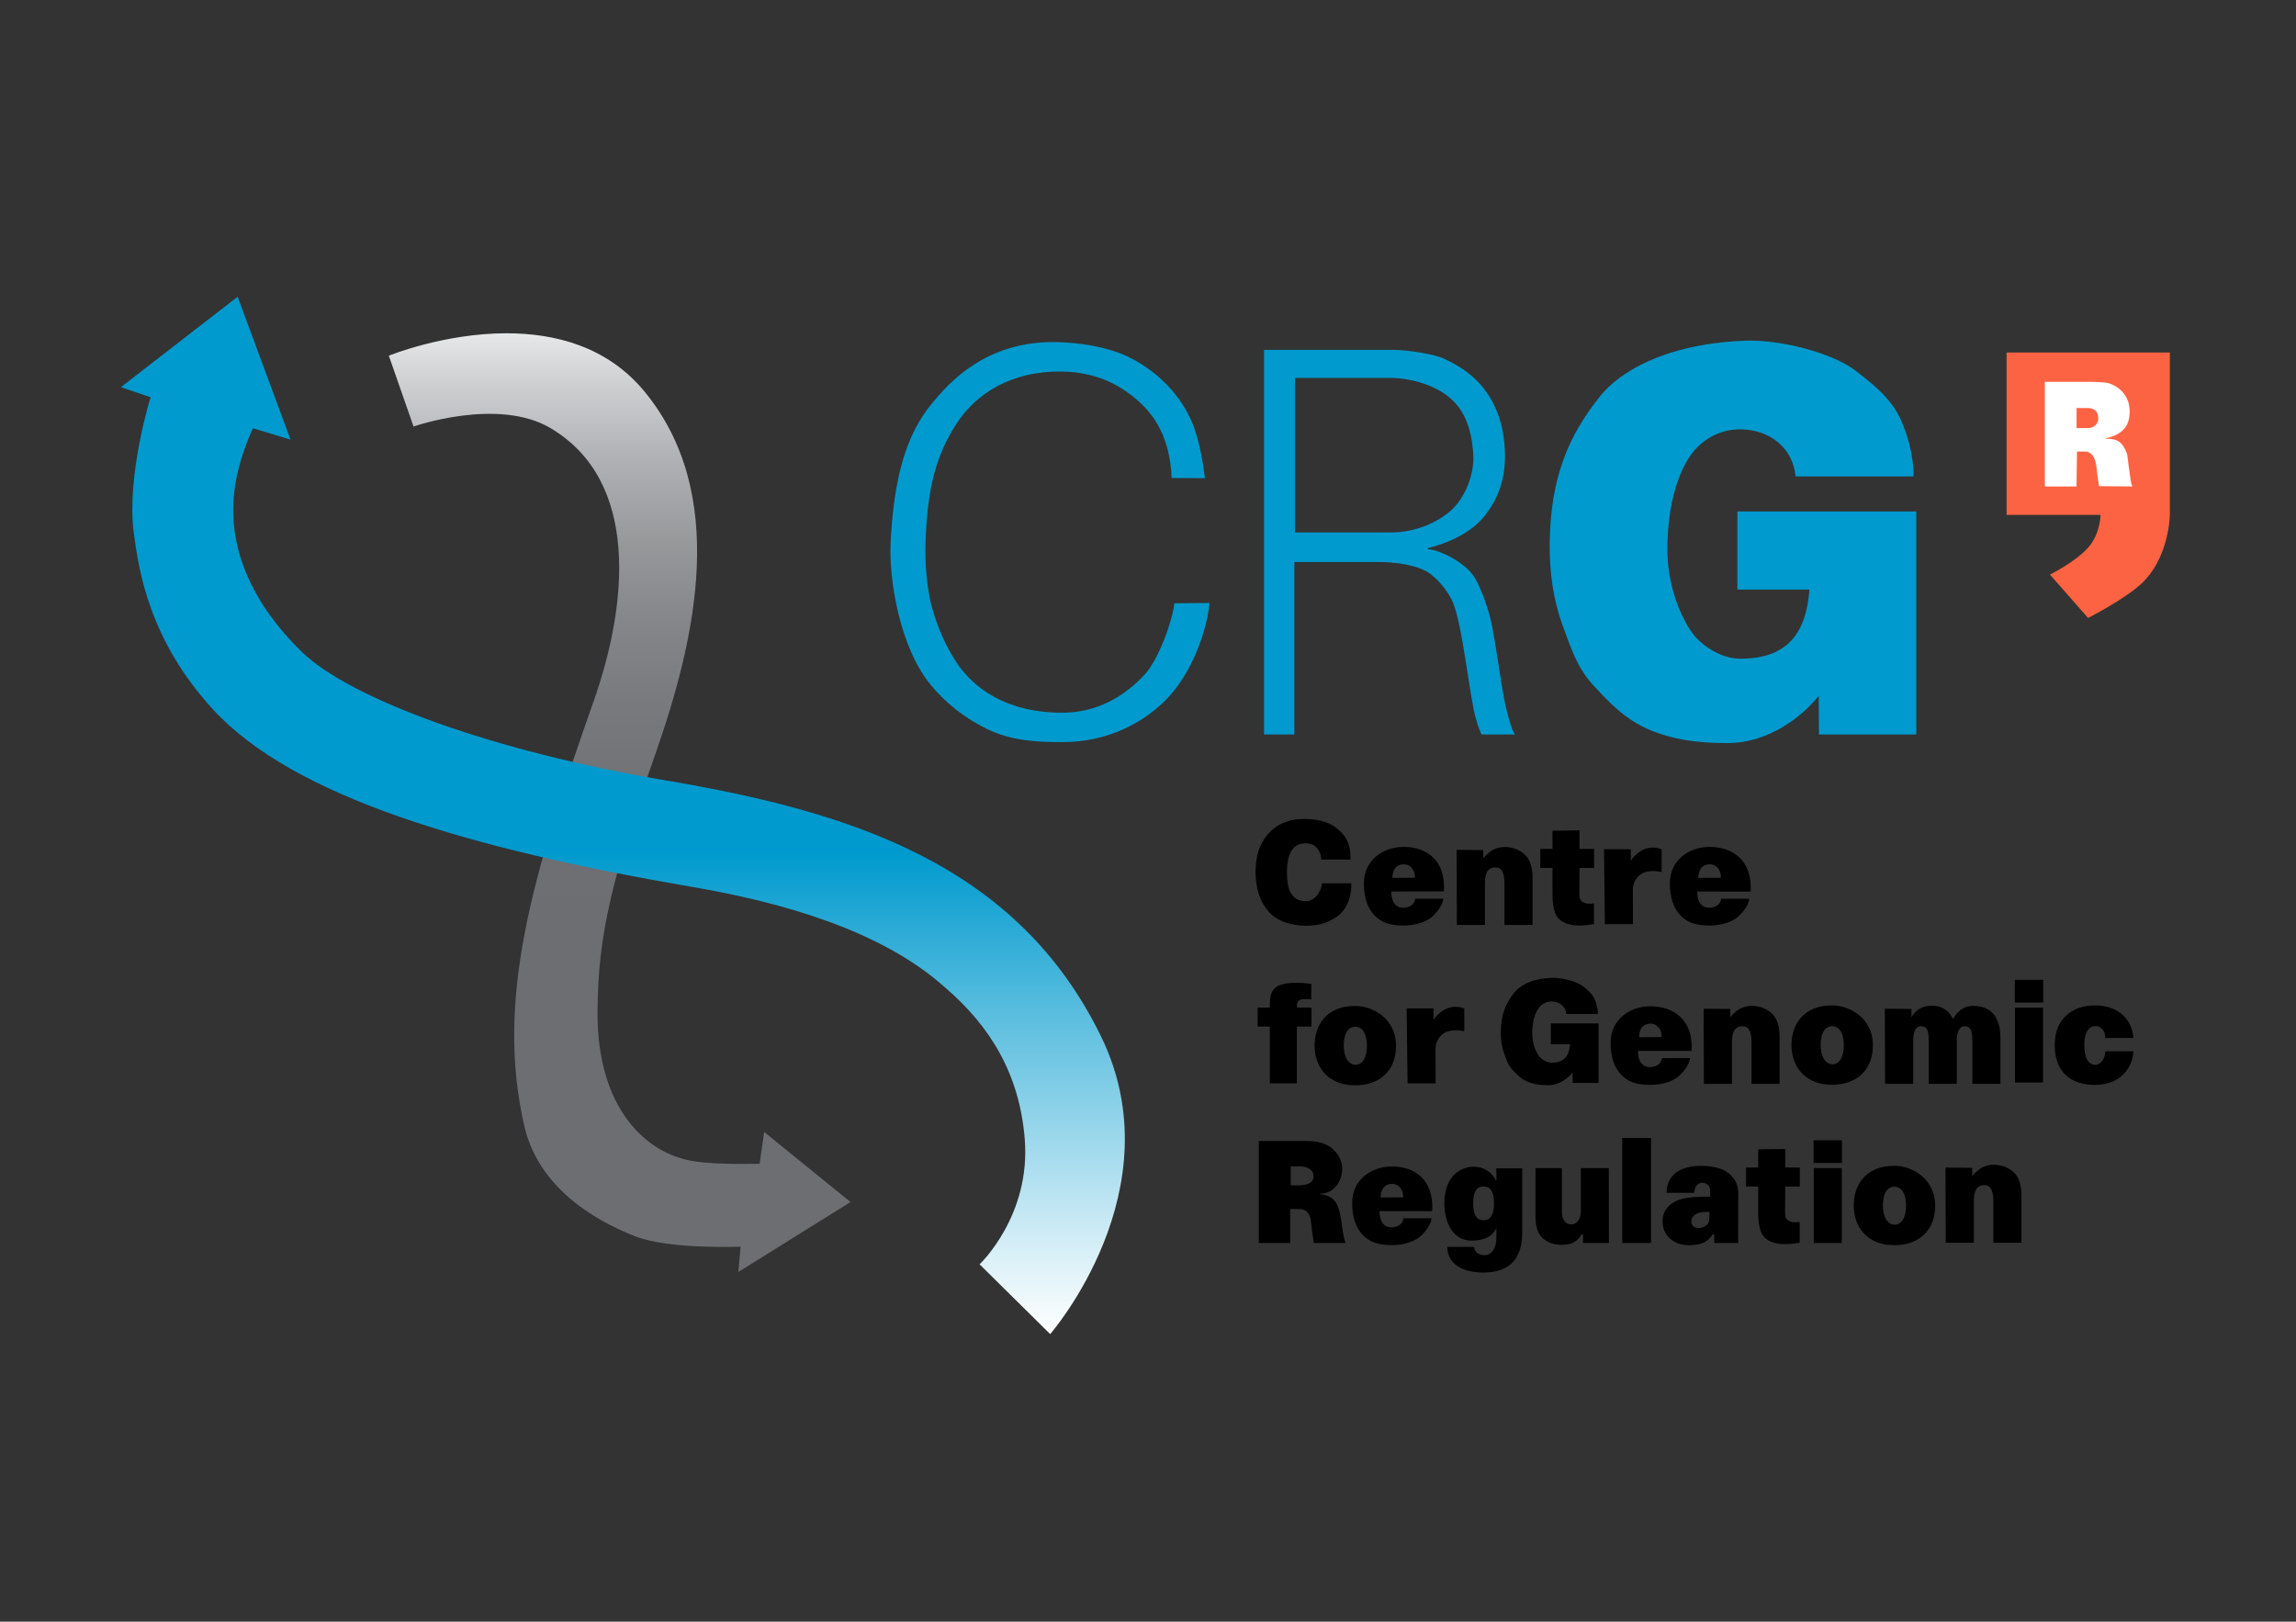 <?xml version="1.0" encoding="utf-8"?>
<!-- Generator: Adobe Illustrator 15.1.0, SVG Export Plug-In  -->
<!DOCTYPE svg PUBLIC "-//W3C//DTD SVG 1.1//EN" "http://www.w3.org/Graphics/SVG/1.1/DTD/svg11.dtd">
<svg version="1.1"
	 xmlns="http://www.w3.org/2000/svg" xmlns:xlink="http://www.w3.org/1999/xlink" xmlns:a="http://ns.adobe.com/AdobeSVGViewerExtensions/3.0/"
	 x="0px" y="0px" width="480px" height="339px" viewBox="181 127.904 480 339"
	 overflow="visible" enable-background="new 181 127.904 480 339" xml:space="preserve">
<rect x="181" y="127.904" width="480" height="339" fill="#333333" stroke="none"/>
<defs>
</defs>
<g>
	<defs>
		<path id="SVGID_3_" d="M262.288,202.263l5.166,14.801c0,0,17.649-6.171,28.626,0.329c18.69,11.065,16.199,36.772,8.999,57.179
			c-12.88,36.513-20.569,62.456-14.438,88.827c3.357,14.443,17.744,20.817,23.201,22.969c7,2.758,21.982,2.146,21.982,2.146
			l-0.467,5.294l23.449-14.625l-18.047-14.643l-0.952,6.639c0,0-8.556,0.278-13.748-0.517c-9.921-1.519-20.23-10.971-20.143-31.148
			c0.07-16.181,3.101-28.352,12.069-53.901c8.65-24.642,15.261-54.592-2.246-75.861c-7.804-9.481-18.818-12.177-28.822-12.177
			C273.724,197.574,262.288,202.263,262.288,202.263"/>
	</defs>
	<clipPath id="SVGID_4_">
		<use xlink:href="#SVGID_3_"  overflow="visible"/>
	</clipPath>
	
		<linearGradient id="SVGID_5_" gradientUnits="userSpaceOnUse" x1="-9.765625e-04" y1="595" x2="0.999" y2="595" gradientTransform="matrix(-8.600000e-06 -196.232 -196.232 8.600000e-06 117068.789 393.745)">
		<stop  offset="0" style="stop-color:#6D6E71"/>
		<stop  offset="0.384" style="stop-color:#6D6E71"/>
		<stop  offset="0.503" style="stop-color:#707174"/>
		<stop  offset="0.602" style="stop-color:#77797C"/>
		<stop  offset="0.695" style="stop-color:#848689"/>
		<stop  offset="0.782" style="stop-color:#97999B"/>
		<stop  offset="0.867" style="stop-color:#AFB1B4"/>
		<stop  offset="0.949" style="stop-color:#CFD0D2"/>
		<stop  offset="1" style="stop-color:#E6E7E8"/>
	</linearGradient>
	<rect x="262.288" y="197.574" clip-path="url(#SVGID_4_)" fill="url(#SVGID_5_)" width="96.518" height="196.232"/>
</g>
<g>
	<defs>
		<path id="SVGID_2_" d="M206.275,208.839l6.202,2.104c0,0-5.089,16.38-3.508,28.37c1.066,8.083,3.27,22.375,16.53,36.859
			c16.773,18.321,53.762,29.197,100.099,37.118c19.113,3.266,39.638,9.176,52.722,20.821c9.847,8.356,15.816,18.463,16.91,31.858
			c1.318,16.107-9.439,26.235-9.439,26.235l14.76,14.586c0,0,26.309-30.163,10.609-62.277
			c-17.459-35.714-51.729-46.853-90.976-53.464c-35.957-6.058-66.015-16.998-76.196-26.969c-9.826-9.623-15.426-21.082-14.018-33.31
			c0.81-7.029,3.916-13.341,3.916-13.341l7.857,2.383l-11.059-29.88L206.275,208.839z"/>
	</defs>
	<clipPath id="SVGID_6_">
		<use xlink:href="#SVGID_2_"  overflow="visible"/>
	</clipPath>
	
		<linearGradient id="SVGID_7_" gradientUnits="userSpaceOnUse" x1="9.765625e-04" y1="595.025" x2="1.001" y2="595.025" gradientTransform="matrix(-9.500000e-06 216.858 216.858 9.500000e-06 -128719.203 189.869)">
		<stop  offset="0" style="stop-color:#009ACE"/>
		<stop  offset="0.534" style="stop-color:#009ACE"/>
		<stop  offset="0.702" style="stop-color:#60C0E0"/>
		<stop  offset="0.908" style="stop-color:#D2EDF6"/>
		<stop  offset="1" style="stop-color:#FFFFFE"/>
	</linearGradient>
	<rect x="206.275" y="189.933" clip-path="url(#SVGID_6_)" fill="url(#SVGID_7_)" width="220.584" height="216.858"/>
</g>
<g>
	<defs>
		<rect id="SVGID_1_" width="842" height="595"/>
	</defs>
	<clipPath id="SVGID_8_">
		<use xlink:href="#SVGID_1_"  overflow="visible"/>
	</clipPath>
	<path clip-path="url(#SVGID_8_)" fill="#009ACE" d="M425.939,227.823l6.965,0.041c-0.525-4.204-1.397-8.886-2.966-12.293
		c-3.533-7.673-10.28-12.144-15.08-13.927c-3.446-1.279-8.046-2.1-12.826-2.219c-14.92-0.373-22.68,8.574-26.146,12.752
		c-5.454,6.574-7.993,15.474-8.695,29.066c-0.405,7.858,1.961,22.094,8.407,29.867c3.165,3.817,7.094,6.906,11.822,9.233
		c4.805,2.251,9.477,2.722,15.785,2.693c11.76-0.053,18.935-6.149,21.706-9.006c5.134-5.293,8.367-13.927,8.954-20.073l-7.354,0.053
		c-0.375,3.603-3.254,11.67-6.146,14.834c-4.354,4.759-10.16,8.046-17.267,8.046c-11.867,0-18.686-5.24-22.208-10.623
		c-2.27-3.467-3.854-7.17-5.055-11.372c-1.125-4.28-1.476-9.3-1.338-13.652c0.375-11.852,2.435-18.532,6.468-24.765
		c4.146-6.406,11.557-11.031,21.92-10.907c8.383,0.101,13.179,3.693,15.74,5.86C423.812,215.82,425.658,221.504,425.939,227.823"/>
	<path clip-path="url(#SVGID_8_)" fill="#009ACE" d="M451.731,239.215v-32.316h19.699c4.751,0,9.801,1.623,12.863,4.328
		c2.923,2.582,4.46,6.434,4.715,12.003c0.184,4.02-1.827,8.966-4.868,11.572c-2.143,1.837-6.685,4.491-12.71,4.413H451.731z
		 M445.258,201.045v80.397h6.338v-36.044h17.694c3.522-0.026,8.472,0.682,10.87,2.573c1.729,1.365,3.559,3.555,4.535,5.763
		c2.099,4.746,3.63,20.667,4.905,24.546c0.249,1.05,0.76,2.413,1.132,3.162h6.988c-0.684-0.974-1.198-3.039-1.677-4.754
		c-0.939-3.371-2.105-13.054-3.279-18.718c-0.434-2.092-1.913-6.672-3.42-9.237c-1.888-3.214-7.297-5.868-9.855-6.025v-0.225
		c4.287-1.052,9.137-3.18,11.99-6.873c2.652-3.433,4.397-7.492,4.12-13.622c-0.629-13.92-10.218-17.811-12.54-19.019
		c-1.981-1.029-7.896-1.924-10.63-1.924H445.258z"/>
	<path clip-path="url(#SVGID_8_)" fill="#009ACE" d="M561.221,273.375l0.05,8.068h20.343v-46.621h-37.4v16.331h15.062
		c-0.634,8.712-4.299,14.579-14.667,14.438c-4.075-0.055-8.186-2.99-9.952-5.541c-1.769-2.554-5.326-9.171-5.074-18.467
		c0.285-10.575,3.199-16.314,5.135-18.883c2.354-3.124,6.156-5.121,10.231-5.048c6.27,0.114,10.886,4.052,11.435,9.855h24.663
		c0.048-4.467-1.476-10.017-3.55-13.544c-2.077-3.529-5.39-6.088-8.561-8.565c-4.568-3.567-15.477-6.6-23.299-6.267
		c-17.084,0.728-26.286,6.819-30.1,11.572c-6.759,8.421-10.447,17.293-10.561,30.986c-0.049,5.856,0.759,11.579,2.604,16.684
		c1.843,5.029,3.093,9.07,6.552,12.824c3.46,3.753,6.635,7.069,11.632,9.246c5.073,2.099,10.06,2.801,16.364,2.801
		C550.992,283.244,557.992,277.428,561.221,273.375"/>
	<path clip-path="url(#SVGID_8_)" fill-rule="evenodd" clip-rule="evenodd" fill="#FC6342" d="M600.497,201.597h34.131v33.938
		c0,0-0.098,9.065-6.064,14.484c-3.656,3.32-11.033,7.065-11.033,7.065l-7.968-9.066c0,0,5.161-2.548,7.903-5.548
		c2.648-2.898,2.677-6.935,2.677-6.935h-19.646V201.597z"/>
	<path clip-path="url(#SVGID_8_)" fill-rule="evenodd" clip-rule="evenodd" fill="#FFFFFF" d="M615.125,217.387V213.2h2.4
		c0.578,0,1.193,0.21,1.566,0.56c0.355,0.335,0.543,0.834,0.574,1.556c0.022,0.521-0.223,1.161-0.593,1.499
		c-0.261,0.238-0.814,0.582-1.548,0.572H615.125z M608.493,207.726v21.872h6.617l0.108-7.291h1.777
		c1.23-0.007,2.075,1.173,2.309,3.387c0.129,1.227,0.322,2.742,0.516,3.84l7,0.064c-0.239-0.269-0.387-1.226-0.482-2
		c-0.121-0.98-0.388-2.614-0.582-4.388c-0.064-0.593-0.774-2.29-1.678-2.935c-0.9-0.643-2.031-0.629-2.926-0.673v-0.062
		c1.498-0.29,2.833-0.858,3.829-1.878c0.927-0.948,1.323-2.469,1.228-4.163c-0.221-3.844-3.324-5.161-4.356-5.483
		c-0.713-0.224-2.912-0.29-3.867-0.29H608.493z"/>
	<path clip-path="url(#SVGID_8_)" d="M460.591,319.461c-1.651,1.205-3.764,1.967-6.472,1.967c-3.347,0-6.336-1.045-8.057-3.135
		c-1.625-1.934-2.576-4.645-2.576-8.136c0-3.471,0.885-5.866,2.51-7.8c1.722-2.05,4.298-3.248,7.646-3.248
		c2.786,0,5.136,0.605,6.689,1.84c1.771,1.408,3.066,2.9,3.004,6.647h-6.095c-0.059-1.045-0.611-3.397-3.245-3.397
		c-2.632,0-3.947,1.891-3.947,6.195c0,4.035,1.333,5.908,3.965,5.908c2.181,0,3.336-2.656,3.375-3.741h6.107
		C463.495,312.562,463.836,317.093,460.591,319.461"/>
	<path clip-path="url(#SVGID_8_)" d="M482.865,314.247l-11.005,0.024c0,0-0.197,3.397,2.498,3.397c0.918,0,2.295-0.38,2.501-1.884
		l5.875-0.011c-0.165,1.833-2.184,3.763-2.982,4.261c-1.437,0.895-3.349,1.342-5.306,1.342c-3.068,0-4.728-0.7-6.087-2.101
		s-2.227-3.604-2.227-6.692c0-4.921,4.065-7.64,8.337-7.64C479.135,304.944,483.267,307.615,482.865,314.247 M476.804,311.396
		c0.056-1.368-0.745-2.785-2.251-2.813c-1.605-0.028-2.417,1-2.472,2.836L476.804,311.396z"/>
	<path clip-path="url(#SVGID_8_)" d="M501.397,321.264h-5.87v-8.503c0-2.121-0.4-3.533-1.904-3.533c-1.688,0-2.183,1.35-2.183,3.347
		v8.689h-5.868l-0.051-15.704l5.573,0.043l-0.005,1.729c1.236-1.462,2.502-2.364,4.5-2.364c1.688,0,3.188,0.61,4.28,1.661
		c1.092,1.031,1.527,2.934,1.527,4.623V321.264z"/>
	<path clip-path="url(#SVGID_8_)" d="M514.26,309.34h-3.048l-0.03,5.424c0,1.256,0.308,1.667,1.416,1.983
		c0.257,0.071,0.786,0.103,1.631,0v4.319c-1.112,0.206-2.086,0.311-3.074,0.311c-2.39,0-3.784-0.789-4.453-1.6
		c-0.738-0.892-1.139-2.562-1.139-4.829v-5.608h-2.545v-3.979h2.545v-3.793l5.649-0.087v3.88h3.048V309.34z"/>
	<path clip-path="url(#SVGID_8_)" d="M528.377,310.204c0,0-1.73-0.499-3.491,0.037c-1.372,0.419-2.526,1.902-2.526,3.563
		c0,0.617,0.026,7.284,0.026,7.284h-5.872l-0.185-15.663h5.611l-0.015,2.326c0,0,0.09-0.008,0.178-0.146
		c0.499-0.785,2.832-3.466,6.273-2.176V310.204z"/>
	<path clip-path="url(#SVGID_8_)" d="M546.984,314.291l-11.16-0.02c0,0-0.197,3.397,2.499,3.397c0.917,0,2.294-0.38,2.5-1.884
		l5.875-0.011c-0.165,1.833-2.185,3.763-2.982,4.261c-1.436,0.895-3.349,1.342-5.306,1.342c-3.068,0-4.728-0.7-6.087-2.101
		c-1.358-1.4-2.226-3.604-2.226-6.692c0-4.921,4.066-7.64,8.336-7.64C543.099,304.944,547.386,307.659,546.984,314.291
		 M540.768,311.396c0.056-1.368-0.745-2.785-2.25-2.813c-1.606-0.028-2.418,1-2.474,2.836L540.768,311.396z"/>
	<path clip-path="url(#SVGID_8_)" d="M534.641,347.59l-11.203-0.004c0,0-0.197,3.396,2.498,3.396c0.918,0,2.295-0.38,2.501-1.882
		l5.875-0.012c-0.164,1.833-2.185,3.763-2.983,4.26c-1.436,0.896-3.348,1.342-5.305,1.342c-3.068,0-4.729-0.7-6.087-2.101
		c-1.359-1.4-2.227-3.603-2.227-6.692c0-4.92,4.065-7.639,8.337-7.639C530.712,338.259,535.041,340.959,534.641,347.59
		 M528.381,344.71c0.056-1.368-0.745-2.784-2.25-2.812c-1.605-0.029-2.418,1-2.474,2.834L528.381,344.71z"/>
	<path clip-path="url(#SVGID_8_)" d="M509.76,352.131l0.013,2.151h5.427v-12.438h-9.977v4.357h4.018
		c-0.168,2.325-1.146,3.89-3.913,3.852c-1.087-0.015-2.184-0.798-2.654-1.478c-0.472-0.682-1.421-2.447-1.354-4.928
		c0.076-2.821,0.854-4.352,1.37-5.037c0.628-0.834,1.643-1.366,2.729-1.347c1.673,0.03,2.905,1.081,3.051,2.629h6.579
		c0.014-1.191-0.394-2.673-0.946-3.613c-0.555-0.941-1.438-1.624-2.284-2.285c-1.219-0.951-4.387-1.76-6.474-1.672
		c-4.558,0.194-6.755,1.819-7.771,3.087c-1.804,2.247-2.788,4.613-2.818,8.267c-0.013,1.562,0.202,3.089,0.694,4.451
		c0.492,1.342,0.826,2.42,1.749,3.421c0.923,1.002,1.77,1.887,3.104,2.467c1.353,0.561,2.684,0.748,4.365,0.748
		C507.031,354.764,508.897,353.212,509.76,352.131"/>
	<path clip-path="url(#SVGID_8_)" d="M626.997,347.663c0,2.101-1.595,6.997-8.023,7.026c-5.187,0.022-8.411-2.791-8.411-8.33
		c0-2.657,0.803-4.716,2.41-6.179c1.544-1.4,3.655-2.162,6.332-2.1c4.799,0.109,7.491,3.2,7.692,6.804h-5.87
		c0-1.688-1.025-2.47-2.012-2.494c-1.194-0.028-2.38,1.015-2.38,3.992c0,2.778,0.93,4.087,2.238,4.115
		c0.986,0.021,2.066-0.882,2.153-2.835H626.997z"/>
	<path clip-path="url(#SVGID_8_)" d="M608.145,337.479h-5.931v-4.74h5.931V337.479z M608.113,354.205h-5.869v-15.661h5.869V354.205z
		"/>
	<path clip-path="url(#SVGID_8_)" d="M572.552,346.359c0,5.409-3.546,8.31-8.552,8.31c-5.907,0-8.479-4.114-8.479-8.31
		c0-3.996,2.258-8.278,8.479-8.278C567.935,338.081,572.552,340.939,572.552,346.359 M566.474,346.362
		c0-2.618-1.099-3.928-2.427-3.928c-1.451,0-2.428,1.31-2.428,3.928c0,2.636,1.148,4.022,2.495,4.022
		C565.432,350.385,566.474,348.998,566.474,346.362"/>
	<path clip-path="url(#SVGID_8_)" d="M553.041,354.479h-5.869v-8.504c0-2.121-0.4-3.532-1.904-3.532
		c-1.688,0-2.182,1.35-2.182,3.347v8.689h-5.869l-0.052-15.704l5.574,0.043l-0.005,1.729c1.236-1.463,2.502-2.365,4.5-2.365
		c1.688,0,3.188,0.611,4.28,1.661c1.091,1.031,1.526,2.935,1.526,4.624V354.479z"/>
	<path clip-path="url(#SVGID_8_)" d="M590.085,344.938v9.541h-5.869v-8.504c0-2.121-0.047-3.493-1.549-3.537
		c-1.337-0.039-1.703,1.354-1.703,3.352v8.689h-5.87l-0.05-15.704l5.573,0.043l-0.004,1.729c0.875-1.427,2.014-2.409,4.35-2.409
		c1.85,0,3.238,0.904,4.024,2.239c0.112,0.192,0.215,0.382,0.307,0.567c0.636-1.172,1.888-2.766,4.237-2.763
		c1.874,0.003,3.674,0.663,4.578,2.195c0.876,1.486,1.098,2.786,1.098,4.475v9.627h-5.869v-8.504c0-2.121-0.048-3.46-1.55-3.537
		C590.641,342.38,590.223,343.52,590.085,344.938"/>
	<path clip-path="url(#SVGID_8_)" d="M462.271,387.744h-6.602c-0.236-1.48-0.401-2.65-0.595-4.405
		c-0.078-1.228-0.662-2.703-2.486-2.703h-1.859v7.108h-6.561v-21.325h9.626c2.212,0,3.417,0.227,4.801,0.948
		c1.788,0.936,3.095,3.053,3.004,5.061c-0.117,2.648-1.819,4.981-4.626,5.021v0.117c1.75,0.039,3.186,1.073,3.676,2.413
		c0.477,1.304,0.662,2.337,0.912,4.229C461.906,386.703,462.136,387.218,462.271,387.744 M455.606,373.702
		c-0.095-1.709-2.04-1.99-2.942-1.99h-1.822v3.981h1.822C453.566,375.693,455.702,375.469,455.606,373.702"/>
	<path clip-path="url(#SVGID_8_)" d="M499.23,385.573c0,5.566-2.72,8.35-8.157,8.35c-4.294,0-7.495-1.792-7.495-5.366l5.613,0.004
		c0.038,1.295,1.343,1.763,2.267,1.733c1.251-0.039,1.898-1.035,2.238-2.329c0.132-0.493,0.152-1.17,0.152-3.224h-0.057
		c-0.831,1.664-2.553,2.425-4.798,2.51c-5.258,0.197-6.078-5.632-6.051-7.809c0.079-6.344,4.09-7.646,6.13-7.646
		c2.076,0,3.907,1.146,4.719,2.974l0.057-0.351l-0.034-2.279h5.416V385.573z M493.338,379.444c0-2.346-0.729-3.519-2.181-3.519
		c-1.453,0-2.179,1.173-2.179,3.519c0,2.363,0.726,3.545,2.179,3.545C492.609,382.989,493.338,381.808,493.338,379.444"/>
	<path clip-path="url(#SVGID_8_)" d="M517.354,387.742l-5.42,0.002l0.027-1.729c-0.027,0.032-0.251-0.153-0.278-0.121
		c-0.962,1.681-2.276,2.229-4.229,2.229c-1.709,0-2.979-0.475-4.07-1.504c-1.07-1.051-1.377-2.776-1.377-4.465v-10.072h5.526v8.854
		c-0.079,1.616,0.514,2.915,2.017,2.915c0.824,0,1.898-0.785,1.938-2.574v-9.195l5.851,0.002L517.354,387.742z"/>
	<rect x="520.144" y="365.795" clip-path="url(#SVGID_8_)" width="6.023" height="21.949"/>
	<path clip-path="url(#SVGID_8_)" d="M544.382,387.744h-5.022l0.025-1.779l-0.396,0.054c-1.071,1.729-2.781,2.188-5.006,2.188
		c-2.798,0-5.405-1.761-5.405-5.023c0-2.349,1.564-3.773,3.29-4.419c1.502-0.562,3.639-0.711,6.666-0.711v-1.368
		c0-0.804-0.782-1.524-1.564-1.524c-1.5,0-1.754,1.458-1.754,2.096h-5.785c0,0-0.568-5.638,7.283-5.638
		c1.771,0,3.684,0.35,4.939,1.05c1.563,0.865,2.741,2.55,2.741,4.417C544.394,382.709,544.382,387.744,544.382,387.744
		 M538.362,381.259h-0.701c-2.101,0-2.978,0.905-3.071,1.769c-0.059,0.525,0.142,1.578,1.506,1.607
		c0.8,0.017,1.669-0.437,2.039-1.082C538.414,383.066,538.362,382.343,538.362,381.259"/>
	<path clip-path="url(#SVGID_8_)" d="M566.075,371.019h-5.932v-4.74h5.932V371.019z M566.045,387.744h-5.869v-15.662h5.869V387.744z
		"/>
	<path clip-path="url(#SVGID_8_)" d="M585.563,379.897c0,5.409-3.546,8.31-8.552,8.31c-5.908,0-8.479-4.113-8.479-8.31
		c0-3.996,2.258-8.278,8.479-8.278C580.945,371.619,585.563,374.479,585.563,379.897 M579.484,379.901
		c0-2.619-1.099-3.929-2.428-3.929c-1.449,0-2.426,1.31-2.426,3.929c0,2.635,1.146,4.021,2.494,4.021
		C578.442,383.923,579.484,382.536,579.484,379.901"/>
	<path clip-path="url(#SVGID_8_)" d="M480.412,381.087l-11.002-0.012c0,0-0.197,3.397,2.498,3.397c0.918,0,2.295-0.38,2.501-1.883
		l5.875-0.012c-0.165,1.833-2.185,3.762-2.982,4.261c-1.436,0.895-3.349,1.342-5.306,1.342c-3.068,0-4.728-0.7-6.086-2.101
		c-1.359-1.4-2.227-3.604-2.227-6.694c0-4.919,4.065-7.638,8.336-7.638C476.686,371.748,480.813,374.455,480.412,381.087
		 M474.354,378.199c0.056-1.368-0.745-2.784-2.25-2.813c-1.606-0.028-2.418,1-2.473,2.836L474.354,378.199z"/>
	<path clip-path="url(#SVGID_8_)" d="M603.605,387.691h-5.87v-8.504c0-2.12-0.401-3.532-1.903-3.532
		c-1.689,0-2.183,1.35-2.183,3.349v8.688h-5.87l-0.05-15.704l5.573,0.043l-0.004,1.729c1.235-1.462,2.501-2.365,4.499-2.365
		c1.688,0,3.189,0.611,4.28,1.662c1.092,1.029,1.527,2.934,1.527,4.623V387.691z"/>
	<path clip-path="url(#SVGID_8_)" d="M557.271,375.948h-3.048l-0.03,5.424c0,1.256,0.307,1.667,1.416,1.983
		c0.257,0.071,0.786,0.103,1.631,0v4.32c-1.113,0.205-2.086,0.31-3.075,0.31c-2.389,0-3.783-0.789-4.452-1.6
		c-0.738-0.892-1.139-2.562-1.139-4.829v-5.608h-2.545v-3.979h2.545v-3.792l5.649-0.087v3.879h3.048V375.948z"/>
	<path clip-path="url(#SVGID_8_)" d="M466.776,346.476c0-2.619-1.099-3.929-2.427-3.929c-1.45,0-2.427,1.31-2.427,3.929
		c0,2.635,1.147,4.021,2.495,4.021C465.734,350.497,466.776,349.11,466.776,346.476 M472.855,346.473
		c0,5.409-3.547,8.309-8.552,8.309c-5.908,0-8.479-4.113-8.479-8.309c0-3.996,2.258-8.279,8.479-8.279
		C468.238,338.193,472.855,341.053,472.855,346.473"/>
	<path clip-path="url(#SVGID_8_)" d="M487.127,343.489c0,0-1.729-0.5-3.491,0.037c-1.372,0.418-2.525,1.902-2.525,3.562
		c0,0.617,0.025,7.284,0.025,7.284h-5.872l-0.185-15.663h5.611l-0.015,2.326c0,0,0.09-0.007,0.18-0.146
		c0.497-0.784,2.83-3.464,6.271-2.176V343.489z"/>
	<path clip-path="url(#SVGID_8_)" d="M455.17,338.527l-3.05-0.005c-0.008-1.161,0.311-1.716,1.388-1.751
		c0.267-0.01,0.776-0.013,1.632,0.029v-3.211c-1.138-0.156-2.087-0.232-3.075-0.229c-4.375,0.011-5.591,1.198-5.591,4.427v0.74
		h-2.546v3.979h2.546v11.867h5.649v-11.867h3.047V338.527z"/>
</g>
</svg>
